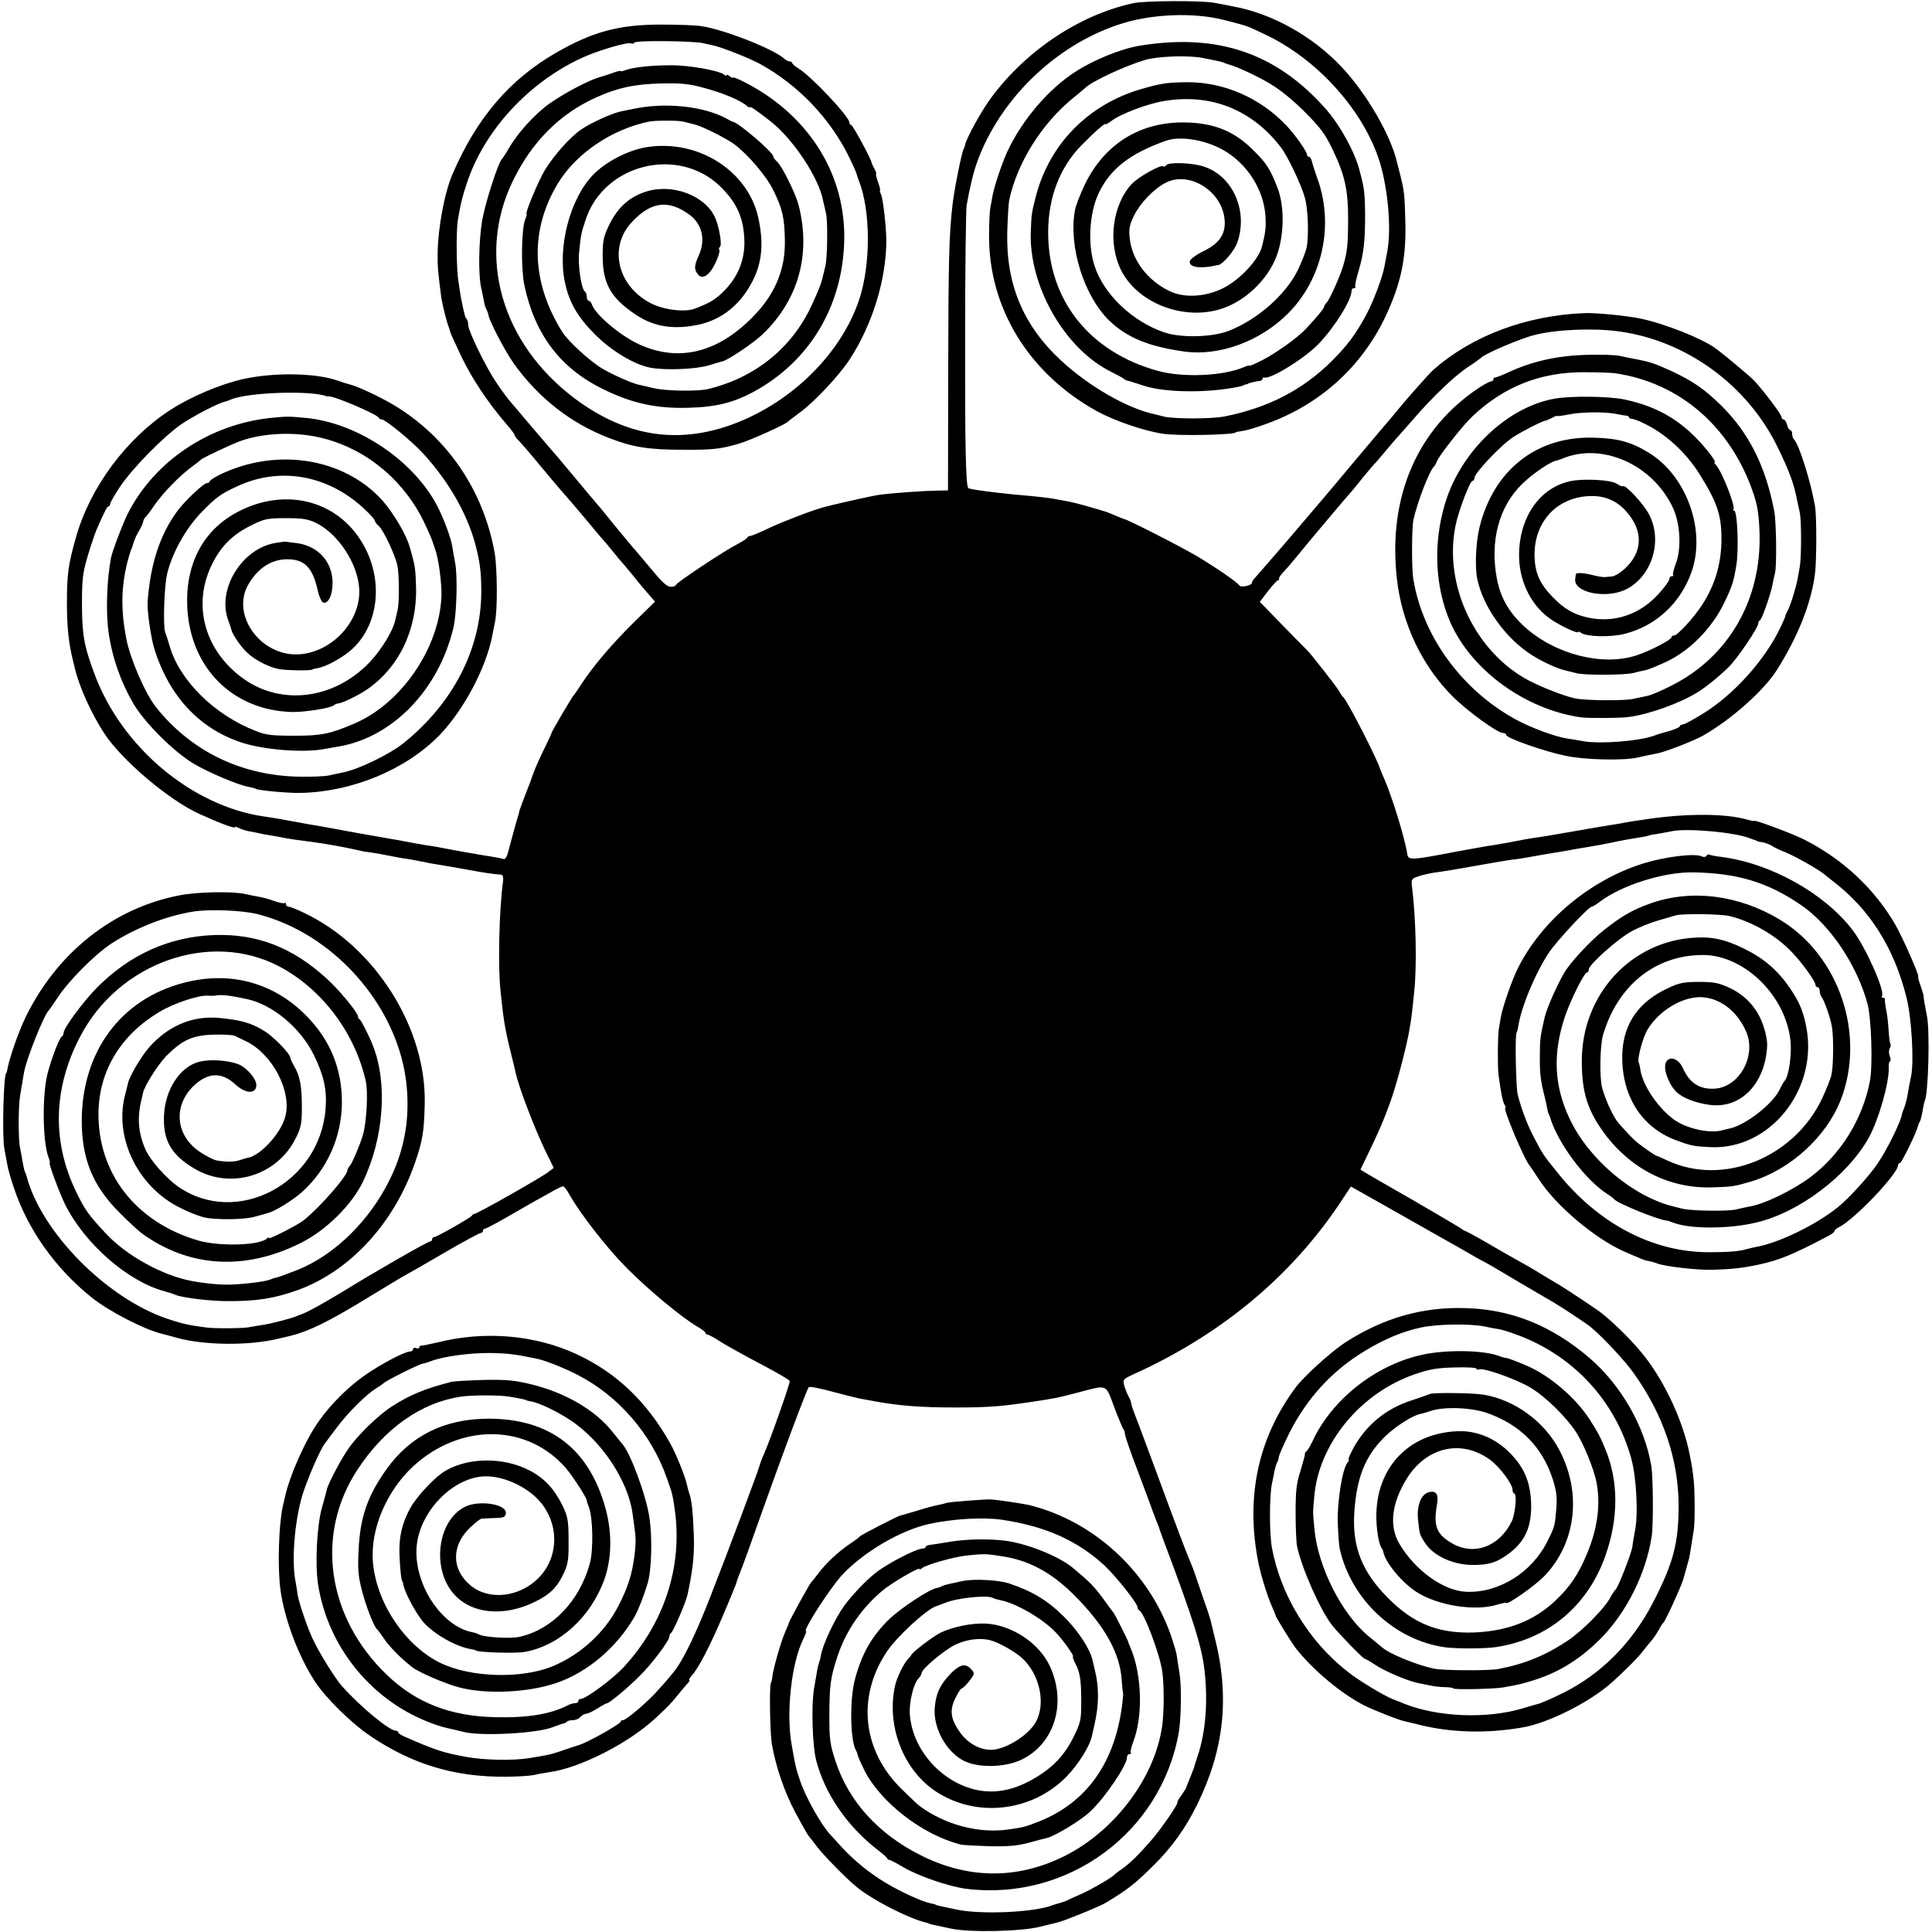 <?xml version="1.0" standalone="no"?>
<!DOCTYPE svg PUBLIC "-//W3C//DTD SVG 20010904//EN"
 "http://www.w3.org/TR/2001/REC-SVG-20010904/DTD/svg10.dtd">
<svg version="1.0" xmlns="http://www.w3.org/2000/svg"
 width="912pt" height="912pt" viewBox="0 0 912 912"
 preserveAspectRatio="xMidYMid meet">
<g transform="translate(0,912) scale(0.1,-0.1)"
fill="#000000" stroke="none">
<path d="M5350 9105 c-251 -54 -503 -221 -668 -442 -46 -60 -121 -197 -126
-226 -1 -6 -5 -17 -8 -23 -8 -12 -46 -201 -52 -264 -16 -140 -19 -258 -20
-775 l-1 -570 -55 -1 c-60 -1 -202 -11 -265 -19 -32 -4 -193 -40 -266 -59 -55
-15 -186 -65 -255 -97 -45 -22 -87 -39 -92 -39 -6 0 -12 -3 -14 -7 -1 -5 -23
-19 -48 -32 -67 -35 -290 -183 -290 -193 0 -4 -11 -8 -24 -8 -17 0 -40 21 -87
78 -35 42 -66 79 -69 82 -5 4 -112 133 -160 193 -8 11 -20 24 -26 31 -5 6 -57
67 -114 136 -57 69 -107 127 -110 130 -3 3 -43 50 -90 105 -46 55 -89 105 -95
112 -26 31 -35 43 -74 100 -48 71 -131 241 -131 270 0 11 -3 23 -7 27 -4 3 -8
12 -9 19 -2 7 -6 23 -9 37 -3 14 -7 36 -10 50 -2 14 -7 43 -10 65 -11 59 -12
243 -4 295 15 86 20 105 41 170 80 249 290 479 543 596 78 36 221 78 235 69 5
-3 11 -1 15 4 6 11 281 8 325 -3 14 -3 34 -8 45 -10 43 -9 169 -59 223 -88
180 -99 331 -257 421 -441 18 -37 34 -73 35 -80 2 -6 6 -19 9 -27 58 -142 58
-401 2 -567 -90 -265 -337 -500 -625 -596 -252 -83 -487 -40 -717 132 -346
260 -464 671 -293 1025 90 186 221 318 394 396 99 45 181 63 306 66 95 2 130
-1 200 -20 91 -24 174 -59 203 -84 9 -8 17 -12 17 -8 0 6 27 -12 94 -64 110
-85 233 -271 252 -380 3 -14 9 -39 13 -56 9 -34 7 -214 -3 -251 -3 -13 -8 -33
-11 -45 -6 -31 -22 -72 -53 -138 -94 -204 -269 -344 -492 -397 -49 -11 -195
-9 -251 4 -35 8 -68 16 -74 17 -29 6 -117 44 -170 75 -56 32 -165 131 -192
176 -146 235 -153 479 -19 700 86 141 254 255 430 291 29 6 137 6 161 0 11 -3
36 -9 56 -14 36 -9 147 -65 184 -92 67 -50 154 -152 187 -221 42 -87 51 -126
53 -233 3 -132 -43 -247 -139 -349 -170 -181 -359 -230 -550 -142 -89 41 -206
140 -222 188 -3 9 -10 17 -15 17 -5 0 -9 9 -9 19 0 11 -4 22 -9 25 -17 11 -34
125 -27 188 9 85 9 85 30 149 86 266 440 353 639 156 78 -77 110 -152 111
-262 0 -87 -32 -164 -96 -228 -39 -40 -65 -56 -138 -84 -48 -18 -145 -6 -207
25 -159 82 -202 266 -89 385 91 97 174 106 274 31 57 -44 73 -117 41 -189 -22
-48 -23 -66 -6 -88 21 -29 54 -10 83 49 14 29 23 57 20 63 -4 5 -2 12 2 15 12
7 -2 90 -21 136 -46 107 -203 166 -329 125 -77 -25 -131 -74 -170 -152 -29
-60 -33 -76 -33 -152 0 -129 38 -197 154 -275 87 -59 182 -74 301 -48 109 24
196 95 252 204 46 89 54 182 27 303 -50 219 -282 367 -522 331 -89 -13 -198
-69 -259 -133 -107 -112 -166 -337 -132 -502 20 -98 60 -167 144 -251 77 -77
187 -143 262 -156 71 -13 212 -7 273 11 33 10 62 19 65 19 25 5 146 86 190
128 170 163 230 380 169 613 -15 55 -77 180 -100 201 -10 9 -19 21 -19 26 0
19 -166 161 -190 163 -3 0 -16 7 -28 14 -111 61 -297 80 -452 45 -14 -3 -36
-7 -49 -10 -41 -8 -144 -55 -187 -85 -53 -36 -129 -122 -172 -192 -30 -50 -96
-207 -86 -207 2 0 -1 -12 -7 -27 -18 -46 -20 -230 -4 -308 49 -233 169 -392
370 -491 135 -67 252 -93 400 -89 133 3 216 23 315 77 259 141 415 398 425
703 11 315 -162 596 -462 753 -35 18 -63 30 -63 26 0 -3 -7 -1 -15 6 -8 7 -15
9 -15 5 0 -4 -6 -3 -12 3 -24 19 -163 44 -248 44 -92 0 -180 -9 -217 -23 -13
-5 -23 -7 -23 -4 0 2 -18 -2 -40 -10 -22 -8 -44 -15 -48 -16 -61 -14 -214 -97
-278 -151 -66 -56 -125 -125 -162 -188 -14 -25 -29 -47 -32 -50 -18 -17 -78
-202 -94 -291 -16 -97 -19 -257 -4 -320 5 -24 12 -55 14 -68 3 -14 8 -29 12
-35 3 -6 7 -17 8 -24 5 -30 78 -169 118 -226 118 -165 270 -284 452 -354 111
-43 187 -55 344 -55 144 -1 181 3 269 29 52 15 219 90 231 104 3 3 28 22 56
43 68 49 187 176 236 252 108 166 173 381 172 565 -1 63 -16 196 -25 212 -5
10 -7 18 -5 18 3 0 -1 18 -9 40 -8 22 -12 40 -9 40 2 0 -1 10 -8 23 -7 12 -12
25 -13 28 -1 15 -89 179 -97 179 -4 0 -8 5 -8 11 0 28 -182 221 -241 256 -16
10 -29 21 -29 25 0 4 -5 8 -12 8 -6 0 -19 6 -27 14 -51 45 -276 134 -386 152
-27 5 -115 8 -195 8 -199 0 -323 -34 -495 -133 -219 -126 -374 -307 -488 -571
-38 -87 -69 -251 -71 -375 -1 -61 2 -96 18 -215 5 -29 24 -108 33 -130 3 -8 7
-21 9 -28 1 -6 25 -58 52 -115 52 -108 125 -217 216 -323 20 -23 36 -45 36
-49 0 -4 8 -15 18 -24 9 -9 58 -65 107 -125 50 -60 97 -116 106 -125 8 -9 51
-59 95 -111 43 -52 84 -101 91 -108 7 -7 29 -34 50 -60 21 -26 43 -52 49 -58
5 -6 26 -31 45 -54 18 -24 49 -60 68 -82 l33 -38 -104 -102 c-104 -103 -189
-204 -244 -288 -16 -25 -31 -47 -34 -50 -8 -6 -105 -172 -106 -179 0 -3 -16
-37 -35 -76 -19 -38 -43 -92 -53 -120 -9 -27 -21 -59 -26 -70 -14 -35 -42
-110 -40 -110 1 0 -1 -7 -4 -15 -5 -16 -27 -95 -46 -167 -6 -26 -15 -41 -23
-38 -6 2 -25 6 -42 9 -37 5 -201 34 -235 41 -14 3 -41 8 -60 11 -19 2 -57 9
-85 14 -27 5 -63 12 -80 15 -16 2 -106 19 -200 35 -93 17 -183 34 -200 36 -16
3 -41 7 -55 10 -63 12 -138 25 -175 30 -340 50 -669 326 -798 670 -50 133 -60
190 -60 334 0 117 4 147 27 225 15 50 34 106 42 125 39 89 50 110 57 110 4 0
7 5 7 11 0 6 21 43 47 82 59 88 207 238 290 295 57 39 175 100 205 106 7 2 20
6 28 10 78 34 376 44 450 16 3 -1 8 -2 12 -1 23 3 230 -85 236 -101 2 -4 8 -8
14 -8 17 0 139 -100 193 -158 121 -131 210 -285 249 -432 21 -80 28 -129 28
-222 0 -269 -132 -527 -367 -716 -68 -54 -213 -124 -285 -138 -14 -3 -43 -9
-65 -14 -22 -5 -92 -8 -155 -6 -267 8 -499 122 -663 327 -51 64 -123 230 -141
325 -26 137 -24 241 5 359 6 22 13 47 16 55 4 8 7 17 8 20 7 28 21 59 34 79 8
13 16 31 17 39 2 8 6 18 11 21 4 3 24 29 42 56 41 59 120 140 176 181 22 16
42 32 45 35 7 8 149 75 190 89 116 39 268 43 393 9 207 -55 383 -206 475 -407
19 -40 35 -78 36 -85 2 -7 6 -19 9 -27 16 -36 33 -164 31 -223 -9 -244 -188
-507 -410 -602 -116 -50 -157 -58 -284 -58 -107 0 -134 3 -184 23 -193 75
-358 237 -405 400 -7 25 -17 54 -21 65 -11 30 -5 222 10 280 25 100 90 215
165 291 67 68 88 83 164 118 207 97 440 52 612 -117 22 -21 39 -41 39 -46 0
-4 8 -16 19 -25 22 -20 77 -137 87 -186 9 -43 9 -176 1 -210 -3 -14 -8 -35
-11 -47 -11 -52 -66 -141 -121 -199 -167 -175 -416 -207 -597 -77 -180 130
-240 342 -151 531 43 92 100 149 193 194 59 29 74 32 160 32 78 0 103 -4 141
-22 107 -52 200 -196 205 -315 6 -153 -132 -299 -289 -306 -179 -7 -318 188
-234 331 45 77 109 118 183 118 83 0 121 -40 145 -152 6 -25 17 -49 24 -52 24
-9 45 34 45 92 0 99 -67 174 -167 188 -26 3 -50 6 -53 7 -3 1 -25 -2 -50 -6
-159 -27 -276 -219 -223 -364 8 -21 15 -43 16 -48 5 -21 46 -81 74 -106 37
-35 99 -67 148 -77 32 -7 160 -9 160 -2 0 1 11 4 24 6 46 8 128 55 171 97 128
126 140 349 26 517 -121 179 -346 233 -555 133 -175 -83 -266 -246 -257 -457
13 -288 214 -490 496 -497 59 -1 179 18 195 31 6 5 15 9 20 9 19 1 90 35 134
64 153 103 241 284 235 487 -2 74 -5 100 -18 145 -2 6 -6 24 -11 40 -16 60
-77 163 -131 224 -182 200 -499 250 -767 120 -26 -13 -47 -27 -47 -31 0 -4 -6
-8 -12 -8 -16 0 -104 -83 -139 -130 -84 -113 -129 -252 -142 -430 -3 -46 16
-176 34 -231 71 -219 212 -369 409 -434 107 -35 295 -50 395 -30 17 3 45 8 63
11 255 43 472 267 542 559 16 65 21 248 8 311 -5 27 -11 60 -13 74 -5 37 -39
129 -68 186 -110 217 -376 397 -621 421 -87 8 -86 8 -170 0 -289 -31 -547
-204 -673 -452 -26 -53 -71 -172 -79 -208 -19 -100 -25 -253 -12 -347 16 -120
58 -240 120 -345 53 -89 192 -227 284 -281 72 -42 209 -100 256 -108 15 -3 32
-7 36 -10 12 -7 147 -20 207 -19 248 4 504 111 662 275 114 120 218 316 247
468 3 19 9 46 12 60 13 53 12 257 -1 331 -53 295 -224 546 -476 697 -65 39
-175 90 -207 97 -9 2 -35 10 -57 18 -103 37 -304 40 -450 7 -105 -24 -241 -81
-339 -144 -208 -134 -380 -365 -447 -601 -36 -127 -43 -174 -43 -310 0 -115 8
-192 29 -275 3 -11 7 -28 9 -37 20 -84 76 -209 137 -303 82 -127 307 -318 452
-383 104 -47 167 -70 167 -61 0 3 8 0 19 -5 10 -6 33 -13 52 -16 19 -3 41 -8
49 -10 8 -2 31 -6 50 -9 19 -3 46 -8 60 -11 26 -5 73 -12 130 -19 56 -7 162
-26 205 -36 22 -5 42 -9 45 -10 16 -1 81 -12 120 -20 25 -5 61 -12 80 -14 19
-3 46 -8 60 -11 14 -2 36 -7 50 -10 14 -2 39 -7 55 -9 17 -3 71 -12 120 -21
80 -15 123 -21 162 -24 6 -1 10 -13 8 -28 -19 -142 -25 -402 -12 -523 9 -88
16 -140 22 -170 3 -14 7 -34 9 -46 2 -11 12 -51 21 -88 9 -37 18 -72 19 -79
14 -67 89 -263 142 -373 l38 -77 -25 -19 c-29 -24 -337 -198 -349 -198 -5 0
-10 -4 -12 -8 -4 -9 -167 -102 -179 -102 -5 0 -9 -4 -9 -10 0 -5 -4 -10 -9
-10 -11 0 -266 -146 -421 -242 -89 -54 -170 -98 -190 -103 -3 -1 -12 -5 -20
-8 -29 -12 -125 -37 -165 -42 -22 -4 -51 -8 -65 -11 -34 -5 -157 -6 -200 0
-87 12 -105 16 -178 40 -288 96 -599 411 -667 676 -1 3 -4 12 -8 20 -3 8 -8
31 -11 50 -3 19 -8 46 -11 60 -9 37 -9 199 0 248 4 23 8 52 11 65 2 12 5 33 8
47 10 59 93 268 116 290 3 3 23 32 45 65 51 77 174 200 248 249 115 75 262
133 390 153 75 12 230 6 302 -12 354 -89 652 -421 701 -780 22 -165 -2 -322
-74 -469 -95 -196 -260 -359 -436 -430 -59 -23 -96 -37 -106 -38 -3 0 -15 -4
-27 -9 -24 -9 -110 -20 -184 -23 -43 -2 -119 5 -184 17 -138 26 -307 119 -405
224 -82 88 -99 111 -141 198 -114 236 -108 487 18 729 182 353 617 506 943
333 201 -107 356 -313 407 -542 11 -51 4 -187 -13 -250 -12 -42 -49 -131 -61
-146 -7 -8 -13 -19 -13 -23 0 -27 -129 -174 -206 -236 -27 -22 -164 -92 -164
-84 0 4 -6 2 -12 -4 -39 -32 -225 -36 -322 -8 -297 87 -477 321 -471 610 5
196 107 362 289 470 66 40 182 78 224 76 15 -1 32 -1 37 0 28 6 66 2 150 -16
122 -26 254 -136 317 -265 47 -96 62 -164 55 -253 -27 -353 -420 -560 -697
-367 -54 38 -127 120 -150 168 -36 77 -44 153 -23 238 4 16 7 32 8 35 6 33 71
135 110 175 76 76 123 98 224 101 46 1 91 -1 100 -6 9 -4 33 -16 54 -26 124
-61 215 -236 184 -354 -20 -78 -114 -182 -175 -195 -9 -2 -28 -7 -42 -12 -24
-8 -59 -9 -107 -1 -12 2 -44 18 -71 35 -123 76 -139 221 -36 319 67 62 131 64
194 6 49 -46 100 -48 100 -4 0 30 -45 82 -84 98 -49 19 -134 25 -185 12 -92
-23 -163 -133 -167 -258 -4 -114 35 -182 143 -246 170 -102 392 -35 480 145
24 48 28 68 28 141 0 102 -8 147 -35 195 -11 19 -20 38 -20 43 0 17 -77 97
-119 123 -63 40 -112 54 -219 64 -124 11 -239 -38 -328 -139 -39 -45 -95 -140
-100 -171 -1 -5 -7 -29 -13 -52 -48 -178 35 -387 202 -501 42 -30 127 -68 172
-79 55 -12 187 -11 236 3 30 8 59 16 64 18 34 8 118 61 162 100 118 107 186
259 187 421 1 157 -54 292 -163 405 -155 161 -363 218 -582 161 -299 -77 -482
-325 -483 -651 0 -180 52 -307 174 -430 41 -42 90 -87 108 -101 222 -162 486
-179 749 -48 120 59 243 180 296 290 99 206 118 466 47 644 -18 47 -56 120
-62 123 -5 2 -8 8 -8 14 0 17 -87 123 -146 177 -163 149 -330 214 -534 207
-210 -8 -396 -91 -552 -248 -66 -67 -158 -191 -158 -215 0 -6 -3 -13 -7 -15
-12 -5 -50 -104 -69 -178 -25 -100 -23 -320 5 -393 6 -15 8 -27 6 -27 -7 0 45
-139 72 -195 93 -186 295 -363 468 -410 35 -10 35 -10 55 -18 32 -13 162 -29
242 -29 139 -1 226 13 336 53 246 90 453 316 551 600 36 104 43 147 46 277 9
358 -234 744 -570 903 -33 16 -66 29 -72 29 -7 0 -13 5 -13 12 0 6 -3 9 -6 5
-3 -3 -24 1 -47 9 -22 8 -54 17 -71 20 -17 3 -48 9 -70 14 -59 13 -222 10
-306 -6 -317 -60 -585 -274 -733 -584 -31 -66 -72 -183 -82 -237 -2 -10 -4
-18 -5 -18 -13 0 -21 -301 -9 -360 5 -27 12 -63 15 -80 3 -16 16 -63 30 -103
65 -196 196 -380 367 -517 78 -63 244 -149 327 -170 14 -3 49 -13 78 -21 130
-35 340 -37 477 -3 22 5 47 11 56 13 88 22 180 67 360 177 74 45 150 91 169
102 19 10 108 61 197 113 89 52 167 94 173 94 5 0 10 5 10 10 0 6 4 10 9 10 5
0 49 23 98 51 48 28 113 65 143 82 30 16 70 39 88 49 18 10 36 18 40 18 5 0
18 -17 30 -39 53 -93 175 -250 268 -344 107 -108 265 -239 342 -283 17 -10 32
-22 32 -26 0 -4 4 -8 10 -8 5 0 35 -16 65 -36 31 -19 115 -66 188 -104 72 -38
133 -73 135 -79 3 -9 -91 -275 -122 -346 -8 -16 -17 -41 -21 -55 -10 -35 -142
-388 -232 -618 -68 -175 -131 -305 -173 -355 -35 -43 -48 -57 -86 -99 -51 -54
-139 -128 -153 -128 -6 0 -11 -3 -11 -7 0 -11 -160 -100 -195 -110 -5 -1 -37
-12 -70 -23 -33 -12 -71 -23 -85 -25 -14 -3 -50 -9 -80 -14 -77 -13 -217 -10
-302 6 -108 20 -142 31 -290 96 -16 7 -28 15 -28 19 0 5 -5 8 -11 8 -31 0
-168 113 -255 211 -33 37 -109 160 -138 223 -27 57 -65 172 -71 208 -2 18 -7
46 -10 63 -19 95 -5 278 31 402 21 72 84 218 107 248 4 6 29 39 56 75 52 70
137 155 186 186 17 10 32 21 35 24 9 11 167 90 186 93 11 2 26 7 34 10 59 24
192 42 294 40 79 -2 108 -6 211 -27 39 -8 132 -45 195 -78 191 -99 345 -278
417 -483 28 -78 28 -80 39 -156 36 -267 -51 -532 -242 -739 -53 -57 -179 -150
-203 -150 -6 0 -11 -4 -11 -10 0 -5 -7 -10 -15 -10 -8 0 -23 -4 -33 -9 -79
-42 -191 -61 -342 -57 -214 4 -377 68 -515 201 -282 271 -338 664 -137 968
127 194 300 316 487 344 54 8 181 8 230 0 49 -8 80 -15 80 -17 0 -1 11 -4 25
-6 37 -7 123 -48 184 -89 146 -97 270 -283 292 -439 17 -119 17 -127 10 -191
-11 -94 -31 -158 -79 -250 -63 -121 -174 -223 -302 -278 -148 -64 -396 -57
-540 15 -177 89 -315 311 -316 508 0 156 84 330 214 438 223 186 523 174 698
-28 34 -39 108 -155 99 -155 -1 0 4 -13 10 -30 19 -48 22 -205 4 -267 -49
-176 -176 -309 -329 -344 -45 -11 -173 -3 -197 12 -4 3 -17 7 -28 9 -143 28
-271 218 -264 392 7 170 169 341 325 344 69 1 154 -30 219 -82 128 -101 143
-287 31 -399 -91 -91 -235 -106 -321 -33 -88 74 -90 184 -4 269 25 24 51 45
57 45 7 1 35 2 62 3 43 1 50 4 53 22 6 44 -129 65 -195 30 -128 -66 -156 -291
-51 -410 84 -96 240 -110 388 -35 67 33 102 68 132 134 20 43 23 66 22 155 0
93 -4 111 -28 162 -39 79 -85 129 -153 165 -129 69 -310 64 -417 -11 -48 -34
-124 -118 -150 -166 -39 -73 -54 -137 -50 -225 3 -69 9 -120 14 -120 1 0 3 -9
5 -19 7 -37 64 -142 97 -177 52 -57 156 -114 223 -124 11 -2 20 -4 20 -5 0
-10 186 -16 232 -8 165 30 313 165 377 345 33 95 36 211 7 323 -76 289 -264
435 -561 433 -204 -2 -363 -81 -475 -238 -90 -126 -125 -227 -132 -380 -5 -91
-2 -125 15 -191 18 -71 56 -171 71 -184 4 -3 19 -24 35 -47 26 -38 77 -90 132
-133 32 -25 155 -78 224 -96 127 -33 323 -24 455 21 148 50 287 168 372 316
16 29 42 94 60 154 19 63 23 214 9 309 -15 106 -91 310 -130 352 -6 7 -26 32
-45 55 -79 101 -220 184 -382 224 -79 19 -115 23 -224 21 -71 -2 -141 -6 -154
-9 -127 -33 -193 -60 -281 -116 -64 -41 -163 -137 -207 -202 -34 -49 -91 -158
-99 -186 -2 -10 -13 -52 -25 -93 -23 -85 -32 -260 -18 -356 46 -301 257 -558
543 -661 39 -14 54 -18 101 -28 11 -3 31 -8 45 -11 86 -21 348 -6 420 23 8 4
18 7 23 8 4 2 9 4 12 5 3 1 9 3 14 4 5 0 13 4 17 9 4 4 17 7 29 7 13 0 28 7
35 15 7 8 19 15 26 15 8 0 32 11 54 25 22 14 42 25 46 25 10 0 96 71 150 125
58 56 144 170 144 190 0 7 4 15 8 17 9 3 71 147 78 182 25 116 33 193 29 286
-4 103 -10 160 -21 190 -3 8 -8 26 -11 40 -7 37 -52 149 -81 200 -111 196
-254 331 -439 417 -198 92 -435 112 -658 56 -38 -9 -73 -16 -77 -15 -5 1 -8
-2 -8 -8 0 -5 -7 -7 -15 -4 -8 4 -15 1 -15 -5 0 -6 -7 -11 -15 -11 -24 0 -133
-57 -211 -111 -78 -54 -161 -136 -217 -215 -63 -87 -140 -259 -162 -362 -3
-12 -7 -31 -10 -43 -19 -87 -25 -279 -12 -386 17 -138 84 -319 164 -441 52
-79 173 -198 263 -258 197 -133 398 -193 635 -191 55 0 116 4 136 8 20 5 51
10 70 13 145 19 376 137 503 255 68 64 67 63 106 110 19 24 41 49 48 57 7 8
10 14 6 14 -4 0 2 10 13 22 31 35 85 138 148 287 32 74 58 140 60 145 1 6 6
22 12 36 20 49 55 147 118 325 83 234 204 558 213 567 4 4 57 -6 117 -23 61
-16 124 -32 140 -34 17 -3 41 -7 55 -10 115 -21 216 -29 380 -29 149 0 209 4
350 25 110 16 132 20 230 46 141 37 128 42 170 -70 20 -53 40 -100 43 -104 4
-3 7 -13 7 -21 0 -9 27 -88 61 -176 33 -89 65 -172 69 -186 5 -14 15 -38 21
-55 7 -16 13 -32 13 -35 1 -3 9 -25 18 -50 141 -374 181 -502 194 -615 17
-150 5 -292 -32 -403 -9 -26 -17 -51 -18 -57 -2 -5 -10 -27 -19 -49 -9 -21
-17 -41 -17 -43 0 -3 -10 -19 -22 -36 -13 -18 -22 -33 -20 -35 6 -5 -73 -120
-119 -174 -65 -75 -103 -112 -142 -140 -18 -12 -34 -25 -37 -28 -11 -13 -109
-70 -155 -90 -27 -12 -59 -26 -70 -32 -12 -5 -27 -10 -35 -12 -8 -2 -22 -6
-30 -9 -83 -34 -336 -46 -455 -21 -72 15 -100 21 -100 24 0 1 -11 3 -24 6 -37
7 -138 53 -210 96 -75 45 -150 106 -206 167 -22 24 -47 52 -55 60 -44 47 -119
181 -144 258 -19 56 -22 69 -39 168 -27 150 -1 385 55 498 10 20 16 37 13 37
-18 0 114 205 171 266 102 109 275 210 409 240 114 25 260 33 345 20 207 -31
355 -98 484 -216 56 -53 156 -179 156 -198 0 -6 4 -12 8 -14 23 -9 99 -212
109 -291 9 -70 8 -190 -1 -255 -35 -246 -227 -499 -466 -616 -222 -109 -454
-106 -679 9 -197 100 -336 254 -397 442 -26 79 -29 101 -29 218 1 143 5 176
40 281 39 117 116 228 215 309 43 35 170 109 170 99 0 -4 6 -2 13 4 20 16 147
52 207 59 89 9 92 9 175 -4 122 -19 226 -75 329 -176 147 -145 223 -278 231
-407 2 -30 5 -57 6 -60 1 -3 1 -7 1 -10 -24 -297 -158 -501 -392 -596 -68 -27
-78 -30 -150 -40 -139 -20 -299 22 -419 111 -8 5 -46 42 -86 81 -183 180 -211
431 -71 644 48 74 196 209 238 219 4 1 22 8 40 15 55 23 201 38 225 23 5 -3
22 -8 37 -11 70 -13 199 -87 259 -151 33 -33 91 -115 82 -115 -3 0 2 -14 11
-32 23 -44 28 -79 28 -183 0 -84 -2 -95 -38 -168 -47 -94 -113 -158 -221 -212
-87 -43 -175 -53 -260 -28 -158 47 -279 194 -290 351 -4 58 18 146 41 169 8 8
14 19 14 24 0 20 106 109 159 135 54 26 119 34 167 21 37 -9 118 -55 149 -84
87 -80 115 -226 59 -311 -40 -61 -143 -122 -206 -122 -55 0 -112 33 -148 85
-43 62 -48 102 -20 159 12 25 26 46 30 46 5 0 21 16 36 35 26 34 26 36 9 55
-27 30 -53 24 -96 -19 -51 -53 -70 -93 -76 -158 -10 -97 52 -211 137 -255 67
-34 193 -32 271 5 157 75 216 267 135 442 -51 109 -179 194 -302 201 -67 3
-155 -15 -214 -43 -36 -18 -132 -91 -138 -105 -2 -5 -10 -14 -17 -21 -19 -20
-52 -87 -60 -125 -41 -190 39 -396 192 -498 192 -127 455 -97 618 70 57 59
110 144 120 193 3 13 7 33 10 45 23 96 24 181 4 262 -5 23 -11 46 -12 51 -12
53 -70 140 -136 205 -77 76 -147 118 -256 155 -51 17 -166 23 -220 12 -16 -4
-43 -9 -60 -13 -16 -3 -34 -9 -40 -12 -5 -4 -16 -7 -23 -8 -35 -6 -172 -96
-227 -150 -82 -80 -130 -167 -161 -289 -23 -93 -20 -276 5 -324 5 -9 9 -20 10
-26 0 -5 15 -38 32 -73 78 -152 275 -304 454 -349 11 -3 72 -6 135 -8 88 -2
132 2 185 16 39 11 78 21 88 23 41 11 158 82 204 125 69 65 173 218 173 255 0
9 5 16 12 16 6 0 9 2 6 6 -3 3 2 27 12 53 46 121 41 312 -12 440 -6 14 -12 28
-12 31 -2 8 -60 124 -68 135 -5 6 -28 38 -53 72 -42 56 -58 73 -138 140 -66
56 -218 117 -321 130 -82 10 -179 8 -256 -4 -47 -8 -93 -15 -102 -16 -10 -1
-18 -5 -18 -9 0 -4 -7 -8 -15 -8 -30 0 -170 -73 -222 -115 -48 -38 -109 -103
-147 -154 -42 -57 -100 -179 -110 -231 -2 -14 -7 -32 -10 -40 -5 -15 -8 -29
-23 -120 -14 -79 -8 -270 10 -340 40 -154 142 -305 282 -416 28 -21 52 -42 53
-46 2 -5 7 -8 12 -8 4 0 34 -16 66 -35 67 -40 215 -91 295 -101 480 -60 923
267 1004 741 11 65 13 219 3 277 -5 29 -11 67 -13 83 -2 17 -17 64 -31 105
-108 297 -363 530 -664 605 -30 7 -154 26 -185 27 -28 1 -193 -12 -205 -16 -8
-3 -26 -7 -40 -10 -14 -2 -59 -14 -100 -27 -41 -12 -77 -23 -80 -23 -11 -2
-185 -91 -190 -98 -3 -4 -24 -20 -47 -35 -56 -38 -114 -92 -149 -139 -16 -21
-32 -41 -35 -44 -7 -5 -103 -181 -105 -190 0 -3 -8 -23 -18 -45 -20 -45 -58
-180 -60 -210 -1 -11 -4 -24 -7 -30 -8 -14 -4 -241 5 -290 19 -107 59 -223
108 -316 43 -80 62 -113 68 -119 3 -3 18 -23 35 -45 28 -38 135 -148 186 -190
73 -62 250 -152 332 -171 4 -1 8 -2 10 -3 1 -2 11 -4 22 -7 11 -2 49 -10 85
-18 86 -19 330 -14 420 9 36 9 73 18 82 20 28 6 201 76 228 93 104 63 135 87
226 177 85 84 150 174 204 284 130 263 156 514 83 796 -8 33 -16 67 -18 75 -2
8 -14 47 -28 85 -13 39 -32 93 -41 120 -9 28 -21 59 -26 70 -14 30 -68 173
-159 420 -45 121 -90 243 -101 270 -11 28 -20 55 -20 60 0 6 -6 22 -14 36 -7
14 -16 37 -20 52 -6 24 -2 28 41 48 413 186 744 460 977 808 l53 80 204 -115
c112 -64 228 -129 258 -146 29 -16 74 -42 100 -57 25 -15 53 -30 61 -34 8 -4
31 -17 50 -28 46 -28 256 -151 279 -164 38 -22 158 -101 181 -120 55 -46 160
-157 202 -217 140 -196 211 -407 212 -623 0 -178 -24 -272 -121 -460 -97 -188
-242 -335 -421 -425 -59 -29 -109 -51 -124 -54 -7 -2 -38 -10 -69 -20 -170
-51 -403 -42 -564 23 -11 5 -33 14 -50 20 -45 18 -164 90 -215 131 -182 143
-315 361 -356 585 -12 68 -12 240 0 300 4 17 9 44 12 60 4 17 9 35 12 40 4 6
8 19 9 29 2 10 24 59 48 109 84 166 202 296 358 390 92 56 180 93 267 111 77
16 225 18 295 5 28 -6 59 -12 70 -13 11 -2 43 -11 70 -21 276 -96 480 -314
556 -592 24 -88 33 -261 17 -339 -5 -27 -11 -60 -12 -74 -5 -34 -65 -187 -79
-203 -7 -6 -18 -24 -26 -39 -26 -50 -132 -157 -201 -203 -107 -71 -206 -111
-330 -134 -48 -8 -257 -7 -300 2 -85 18 -213 71 -246 101 -7 6 -35 29 -62 51
-126 103 -240 326 -257 505 -8 86 -8 77 -1 155 21 250 217 489 475 578 70 24
105 30 189 32 56 2 102 -1 102 -6 0 -4 6 -6 14 -3 21 8 178 -48 242 -87 71
-43 167 -137 215 -211 36 -56 82 -171 95 -233 21 -108 5 -224 -47 -345 -40
-95 -79 -152 -148 -217 -100 -94 -222 -142 -381 -149 -170 -6 -288 41 -410
165 -121 122 -167 240 -157 400 11 168 52 269 146 361 50 48 133 101 168 106
6 1 28 7 48 14 63 21 191 16 265 -10 157 -55 261 -161 310 -313 17 -53 21 -83
17 -135 -7 -85 -7 -86 -41 -155 -73 -149 -229 -247 -384 -241 -108 4 -243 102
-317 228 -48 83 -36 189 35 305 93 151 259 189 394 90 45 -33 106 -114 106
-141 0 -10 4 -18 8 -18 14 0 5 -98 -12 -132 -59 -120 -179 -163 -282 -103 -73
43 -88 81 -71 180 9 51 -2 70 -38 61 -37 -9 -58 -64 -51 -130 8 -72 7 -70 35
-112 38 -57 125 -98 212 -101 84 -2 125 10 185 56 70 53 100 117 102 212 1
112 -28 188 -101 261 -68 69 -157 106 -247 102 -263 -11 -421 -219 -375 -495
4 -24 11 -48 15 -54 5 -5 9 -14 10 -20 8 -49 87 -145 157 -190 100 -64 275
-92 380 -60 24 7 43 11 43 9 0 -15 136 80 181 127 149 156 177 392 70 594 -70
134 -208 235 -354 261 -48 9 -240 11 -257 4 -8 -4 -46 -17 -85 -30 -123 -39
-218 -118 -278 -229 -15 -28 -24 -51 -21 -51 4 0 1 -6 -5 -14 -24 -29 -49
-183 -46 -283 2 -54 6 -109 9 -123 54 -241 260 -433 498 -466 53 -7 187 -7
240 1 245 37 432 193 516 430 63 178 63 352 0 505 -27 64 -35 79 -75 141 -65
101 -187 205 -293 251 -50 22 -99 40 -102 38 -2 -1 -16 3 -31 9 -74 28 -250
31 -363 6 -221 -48 -428 -212 -519 -410 -11 -22 -23 -43 -28 -46 -5 -3 -8 -9
-7 -13 1 -3 -9 -39 -21 -79 -19 -59 -23 -94 -23 -197 0 -69 3 -141 7 -160 23
-107 112 -306 167 -374 31 -39 145 -156 152 -156 4 0 26 -13 50 -29 45 -30
153 -76 203 -86 17 -3 44 -9 60 -12 17 -4 47 -7 67 -7 21 -1 38 -3 38 -6 0 -7
187 -3 232 4 77 13 96 18 156 37 119 39 216 101 311 197 121 124 211 305 238
480 8 53 7 279 -2 332 -31 187 -143 382 -292 510 -178 152 -367 229 -583 235
-204 7 -389 -46 -568 -161 -69 -45 -197 -161 -237 -215 -173 -234 -233 -503
-179 -804 11 -65 45 -177 69 -230 7 -16 15 -34 16 -40 2 -10 75 -128 94 -153
80 -103 215 -216 324 -272 46 -23 165 -70 191 -75 8 -2 33 -8 55 -13 154 -41
329 -47 504 -16 121 21 316 119 421 213 58 52 129 123 147 149 10 13 28 35 40
49 12 14 27 38 35 52 7 14 16 28 20 31 9 7 82 166 94 205 2 6 8 28 14 50 6 22
12 45 14 50 1 6 6 33 10 60 4 28 10 61 12 75 5 32 5 183 -1 235 -4 37 -8 66
-19 120 -29 148 -110 328 -207 455 -47 62 -132 149 -203 207 -22 19 -187 128
-221 147 -16 9 -52 31 -80 48 -27 17 -72 43 -100 58 -27 15 -94 53 -147 84
-53 31 -100 56 -103 56 -3 0 -11 5 -18 11 -7 5 -106 64 -222 131 -115 66 -220
126 -232 134 l-21 13 33 68 c55 114 77 165 107 248 30 82 81 275 93 355 8 46
9 53 21 170 13 125 8 349 -11 498 -4 28 0 34 21 42 26 10 70 20 114 25 14 2
66 10 115 19 50 9 106 19 125 22 19 3 49 8 65 11 17 3 39 6 50 7 18 2 71 11
130 22 10 2 35 6 55 9 20 3 47 8 60 10 14 3 52 10 85 15 61 10 91 16 135 25
41 9 72 14 114 21 22 3 43 7 46 9 3 2 24 6 46 9 22 4 51 9 64 12 74 16 301 -5
370 -33 8 -3 18 -7 23 -8 4 -2 8 -3 10 -4 1 -2 13 -5 27 -7 13 -2 33 -10 45
-17 11 -8 40 -21 65 -31 40 -16 147 -76 175 -98 6 -5 27 -21 48 -38 174 -133
289 -316 347 -550 24 -96 36 -304 21 -372 -5 -24 -12 -59 -15 -79 -3 -20 -10
-49 -16 -65 -6 -16 -12 -31 -12 -34 -4 -32 -66 -160 -113 -230 -40 -60 -137
-167 -191 -210 -102 -82 -279 -168 -384 -186 -14 -3 -33 -7 -43 -10 -36 -11
-85 -15 -179 -15 -265 -1 -524 135 -716 376 -66 81 -71 89 -113 170 -30 57
-60 138 -75 200 -8 37 -13 276 -5 290 3 6 7 19 8 30 13 90 82 255 146 350 39
57 186 215 201 215 4 0 22 11 39 24 105 79 304 141 442 138 207 -4 348 -46
505 -153 137 -92 267 -285 316 -469 18 -69 25 -291 11 -363 -34 -179 -137
-345 -280 -453 -86 -64 -222 -130 -292 -140 -11 -2 -37 -8 -59 -13 -39 -10
-211 -7 -253 3 -13 3 -31 8 -40 10 -195 47 -404 224 -494 416 -73 154 -80 307
-22 480 26 79 92 210 105 210 4 0 8 6 8 14 0 23 142 149 206 182 32 17 86 39
119 48 33 10 71 21 85 25 29 9 211 7 253 -3 106 -25 222 -92 298 -173 50 -53
109 -136 109 -152 0 -6 5 -11 10 -11 6 0 10 -8 10 -18 0 -10 4 -22 8 -27 13
-15 44 -103 50 -144 8 -49 7 -178 -2 -221 -3 -19 -24 -71 -45 -116 -133 -280
-467 -414 -728 -293 -27 12 -50 23 -53 23 -8 2 -63 40 -89 61 -22 18 -47 44
-91 94 -24 28 -61 107 -77 166 -13 47 -10 200 4 249 69 234 246 377 470 378
200 1 400 -199 416 -416 4 -62 -9 -153 -27 -176 -7 -8 -18 -28 -26 -45 -33
-67 -158 -164 -231 -181 -11 -2 -29 -7 -41 -10 -59 -15 -164 8 -223 49 -75 53
-148 159 -161 234 -2 16 -6 33 -9 40 -6 19 21 119 43 154 53 87 159 152 248
152 89 -1 173 -63 216 -161 51 -114 -30 -263 -147 -271 -72 -4 -119 26 -151
97 -25 57 -84 61 -84 5 0 -33 25 -89 52 -116 30 -30 95 -55 163 -63 145 -17
259 103 267 281 1 31 -13 87 -31 126 -31 66 -81 115 -147 146 -50 23 -72 28
-144 28 -71 0 -94 -5 -143 -28 -142 -65 -214 -169 -219 -313 -5 -193 88 -343
250 -405 75 -28 86 -30 164 -34 281 -15 511 270 455 565 -14 75 -33 120 -77
185 -59 86 -123 141 -221 189 -85 41 -145 55 -227 50 -303 -16 -536 -269 -535
-584 0 -146 27 -231 105 -338 126 -171 309 -263 510 -257 97 3 103 4 185 28
183 55 354 210 422 384 120 309 -7 684 -289 853 -194 116 -417 144 -610 75
-82 -29 -133 -58 -218 -125 -65 -51 -160 -154 -188 -202 -38 -66 -83 -169 -93
-213 -20 -88 -22 -99 -22 -180 -1 -80 3 -115 22 -190 6 -22 11 -49 13 -60 2
-11 5 -21 6 -22 1 -2 3 -6 5 -10 34 -123 167 -303 275 -371 14 -9 27 -19 30
-23 16 -20 214 -100 250 -101 3 0 16 -5 30 -10 78 -30 261 -30 390 1 202 47
432 221 532 401 47 86 97 261 94 333 -1 15 2 27 6 27 4 0 4 11 -1 23 -5 13 -5
30 -1 37 5 8 7 17 4 22 -3 4 -7 34 -9 68 -2 33 -7 77 -12 97 -4 21 -6 41 -5
46 1 4 -3 7 -9 7 -5 0 -8 4 -5 9 15 24 -77 230 -139 311 -133 174 -387 315
-619 345 -27 3 -53 8 -57 11 -4 2 -10 0 -14 -6 -3 -6 -14 -7 -23 -2 -33 15
-172 -2 -275 -34 -250 -78 -478 -268 -591 -493 -28 -55 -72 -182 -81 -231 -3
-19 -8 -46 -10 -60 -5 -32 -6 -176 -1 -215 12 -86 19 -122 27 -137 6 -10 8
-18 5 -18 -13 0 89 -243 116 -274 5 -6 23 -33 41 -61 81 -126 267 -283 407
-344 30 -13 64 -28 75 -32 11 -5 29 -11 40 -12 11 -2 27 -7 35 -10 34 -15 191
-33 265 -31 93 3 139 8 215 24 102 22 164 48 333 137 15 8 27 18 27 22 0 4 9
12 19 17 72 34 281 253 281 294 0 5 4 10 9 10 8 0 81 151 85 175 1 5 5 15 9
21 4 7 9 29 13 50 3 22 8 42 9 45 18 29 26 332 11 404 -7 34 -16 86 -16 97 -1
4 -7 26 -15 48 -8 22 -12 40 -10 40 8 0 -75 189 -109 247 -100 171 -248 308
-431 401 -60 29 -235 95 -235 87 0 -2 -15 1 -32 6 -99 29 -284 30 -468 3 -76
-11 -84 -12 -120 -19 -19 -4 -46 -8 -60 -10 -14 -2 -90 -15 -170 -29 -80 -14
-161 -28 -180 -30 -35 -5 -50 -8 -145 -26 -27 -5 -66 -11 -85 -14 -19 -3 -84
-15 -145 -26 -214 -41 -227 -42 -232 -11 -11 75 -72 271 -109 356 -10 22 -18
42 -19 45 -14 48 -158 329 -175 340 -4 3 -12 15 -19 28 -10 19 -134 177 -150
192 -3 3 -55 55 -115 117 l-109 112 39 51 c21 27 42 50 46 50 4 0 7 3 6 8 -2
4 6 16 17 28 11 11 38 42 60 69 55 68 258 309 265 315 3 3 25 30 49 60 25 30
49 60 55 65 6 6 31 35 56 65 25 30 52 62 60 70 8 9 42 47 75 85 90 104 192
201 254 242 31 20 58 40 61 43 13 18 189 93 255 109 103 26 278 33 395 17 320
-43 608 -253 751 -546 56 -115 78 -174 93 -255 4 -16 9 -41 12 -55 8 -36 8
-208 0 -255 -12 -70 -14 -79 -29 -130 -8 -28 -20 -62 -27 -75 -7 -14 -13 -26
-12 -27 1 -2 -9 -24 -21 -50 -72 -155 -221 -321 -367 -411 -46 -29 -90 -52
-97 -52 -7 0 -13 -4 -13 -8 0 -4 -21 -14 -47 -22 -52 -14 -51 -14 -73 -22 -68
-26 -255 -41 -335 -27 -22 4 -57 10 -78 13 -58 9 -173 52 -244 91 -253 139
-437 392 -481 660 -9 50 -8 240 0 280 17 81 77 237 99 255 3 3 8 12 11 20 10
29 125 174 170 216 149 140 319 207 523 207 61 0 128 -2 150 -5 306 -45 546
-254 652 -567 20 -59 26 -101 29 -186 10 -317 -147 -588 -419 -723 -45 -23
-93 -43 -107 -46 -14 -3 -45 -10 -70 -15 -45 -10 -234 -8 -278 3 -53 12 -151
51 -212 82 -255 133 -407 451 -349 733 13 67 68 211 80 211 5 0 9 6 9 13 0 24
126 157 185 195 46 29 132 73 149 76 6 1 21 8 34 14 12 7 22 11 22 9 0 -3 26
1 58 7 59 12 175 13 227 1 17 -3 36 -7 43 -7 6 -1 12 -4 12 -8 0 -4 6 -7 13
-7 6 0 30 -8 52 -19 105 -49 203 -138 269 -244 85 -136 105 -198 102 -322 -3
-107 -32 -201 -89 -290 -40 -63 -118 -148 -135 -148 -7 0 -12 -4 -12 -9 0 -11
-104 -65 -166 -85 -161 -52 -384 5 -529 137 -71 65 -112 136 -129 226 -33 176
9 338 118 445 46 46 130 104 160 111 6 1 18 5 26 8 189 83 433 -25 528 -232
34 -74 40 -191 13 -261 -10 -27 -16 -51 -13 -54 3 -4 0 -6 -6 -6 -7 0 -12 -6
-12 -14 0 -8 -23 -39 -51 -70 -89 -98 -210 -138 -334 -111 -66 15 -110 40
-163 94 -62 63 -85 114 -88 191 -5 160 98 278 252 288 73 5 133 -19 179 -70
85 -94 81 -197 -10 -277 -20 -17 -45 -32 -55 -32 -11 -1 -26 -2 -32 -3 -7 -1
-28 2 -46 6 -53 14 -92 17 -93 7 -1 -5 -2 -15 -3 -21 -10 -66 148 -97 242 -49
120 62 171 226 108 350 -24 49 -114 146 -125 136 -2 -3 -16 3 -30 12 -27 18
-154 25 -217 12 -142 -30 -239 -164 -243 -340 -3 -124 52 -242 144 -308 44
-32 135 -75 135 -64 0 3 6 1 13 -4 25 -19 140 -22 206 -5 148 37 264 145 316
292 69 195 -22 452 -200 562 -85 52 -146 69 -262 72 -269 8 -473 -153 -539
-424 -17 -70 -22 -184 -11 -240 27 -134 134 -284 261 -364 49 -31 122 -64 157
-71 9 -2 32 -8 52 -13 37 -10 225 -9 267 1 14 4 39 10 55 13 17 3 64 23 105
42 108 52 211 157 267 272 41 84 47 104 60 185 12 80 4 255 -11 255 -5 0 -7 3
-3 6 11 11 -52 173 -81 207 -8 9 -12 17 -7 17 4 0 -10 21 -31 48 -109 136
-228 211 -394 246 -74 16 -256 18 -333 4 -224 -41 -441 -249 -515 -493 -58
-191 -48 -397 25 -564 100 -225 352 -409 615 -447 37 -5 177 -4 223 1 97 12
245 65 330 118 39 24 110 82 149 122 42 43 136 183 136 202 0 6 3 13 8 15 9 4
50 121 58 163 3 17 9 44 13 60 9 33 6 240 -3 290 -41 215 -121 373 -252 502
-80 78 -134 115 -237 163 -77 35 -98 42 -172 56 -16 3 -47 9 -68 14 -22 5 -94
7 -160 5 -134 -4 -253 -30 -363 -81 -32 -15 -62 -26 -66 -26 -5 1 -8 -2 -8 -8
0 -5 -5 -10 -10 -10 -6 0 -29 -12 -53 -27 -295 -193 -436 -516 -393 -903 23
-212 119 -414 264 -558 69 -69 211 -172 237 -172 8 0 15 -4 15 -9 0 -15 183
-79 282 -99 90 -19 271 -23 338 -8 39 9 73 16 95 20 40 8 171 59 215 84 131
74 286 212 347 308 99 156 161 312 180 449 9 62 9 278 1 325 -19 113 -75 291
-98 314 -6 6 -10 18 -10 28 0 10 -4 18 -9 18 -5 0 -12 11 -15 25 -4 14 -11 25
-16 25 -6 0 -10 5 -10 11 0 12 -84 124 -129 172 -21 22 -140 122 -186 155 -62
45 -239 115 -350 138 -66 14 -211 28 -265 26 -276 -11 -532 -107 -715 -269
-19 -17 -120 -131 -161 -181 -21 -26 -30 -37 -91 -108 -23 -27 -83 -98 -134
-159 -104 -125 -126 -150 -309 -365 -73 -85 -139 -160 -146 -168 -8 -7 -14
-18 -14 -23 0 -12 -51 -24 -59 -13 -11 16 -102 79 -196 136 -73 44 -336 178
-349 178 -2 0 -21 8 -42 17 -22 9 -43 18 -49 19 -5 2 -40 12 -78 23 -37 11
-82 22 -100 25 -17 3 -42 8 -54 10 -23 5 -91 13 -188 21 -104 10 -218 25 -224
31 -12 12 -16 204 -15 724 0 316 4 591 7 610 16 90 31 152 50 206 107 295 368
549 668 648 151 51 355 59 500 21 113 -29 102 -25 198 -71 235 -113 444 -341
526 -574 45 -127 65 -333 44 -446 -5 -27 -11 -60 -14 -74 -9 -49 -53 -166 -85
-225 -52 -96 -89 -145 -164 -220 -137 -136 -300 -220 -506 -261 -63 -12 -241
-12 -287 0 -13 3 -33 8 -44 11 -129 28 -308 131 -440 253 -179 166 -261 361
-254 610 2 64 6 131 9 147 38 178 155 364 305 485 24 19 48 40 55 46 32 31
187 103 281 131 61 18 208 23 275 9 14 -3 39 -8 55 -11 17 -3 37 -8 45 -12 8
-3 17 -7 20 -7 34 -9 121 -48 185 -85 53 -30 111 -77 171 -136 75 -75 98 -105
132 -175 61 -127 76 -193 76 -340 -1 -123 -4 -150 -25 -220 -17 -53 -62 -153
-76 -168 -7 -7 -13 -17 -13 -21 0 -7 -30 -44 -86 -104 -40 -42 -132 -108 -201
-145 -35 -18 -63 -30 -63 -28 0 3 -15 -1 -33 -9 -97 -40 -283 -48 -400 -16
-324 89 -519 334 -519 653 0 165 54 307 157 412 63 64 115 110 115 100 0 -3
11 4 25 14 43 34 175 84 255 96 218 35 411 -42 547 -220 32 -41 97 -179 113
-238 15 -53 19 -179 8 -235 -4 -19 -23 -67 -42 -107 -58 -117 -191 -233 -326
-286 -79 -30 -224 -34 -304 -7 -150 51 -286 180 -329 314 -33 100 -25 247 18
340 54 116 147 190 320 251 65 23 179 5 264 -41 117 -64 198 -190 205 -319 3
-51 -1 -78 -17 -141 -18 -66 -113 -165 -195 -201 -80 -36 -174 -40 -239 -9
-106 50 -179 147 -190 250 -5 45 -1 63 20 107 29 59 93 126 149 155 108 57
261 -34 278 -166 9 -72 -20 -118 -98 -156 -33 -16 -63 -38 -65 -47 -7 -27 40
-37 108 -24 11 3 23 5 26 5 21 3 74 65 88 102 55 146 -16 316 -154 362 -53 19
-170 23 -180 7 -4 -6 -10 -8 -15 -5 -13 8 -117 -51 -147 -83 -92 -99 -115
-278 -51 -407 76 -152 285 -237 463 -186 117 33 229 138 272 254 36 99 37 236
3 322 -36 92 -52 116 -122 184 -85 83 -181 121 -313 123 -212 4 -381 -101
-474 -293 -22 -46 -44 -102 -47 -124 -30 -169 43 -402 162 -518 83 -80 184
-122 352 -146 166 -24 360 47 492 179 164 164 219 420 138 640 -11 30 -22 65
-25 78 -3 12 -9 22 -14 22 -5 0 -9 4 -9 9 0 15 -55 94 -97 138 -124 131 -294
205 -467 205 -94 -1 -125 -5 -221 -33 -250 -74 -432 -260 -496 -509 -19 -74
-20 -82 -23 -160 -11 -259 160 -558 381 -666 28 -14 54 -28 58 -32 4 -4 10 -7
13 -8 4 0 41 -11 82 -25 102 -33 304 -35 450 -4 8 2 16 4 18 5 1 2 7 4 12 5 6
1 11 3 13 5 3 2 40 11 55 12 6 1 12 5 12 10 0 4 3 7 8 6 29 -10 190 90 256
158 75 78 156 207 156 250 0 8 5 14 12 14 6 0 9 3 6 6 -3 3 3 33 13 67 26 84
34 153 33 277 -1 103 -4 123 -26 205 -23 89 -91 212 -158 289 -233 265 -512
361 -881 300 -87 -14 -217 -67 -303 -123 -127 -82 -250 -226 -320 -375 -26
-56 -62 -164 -71 -211 -2 -16 -7 -41 -10 -55 -3 -14 -6 -73 -6 -131 -2 -344
189 -654 511 -831 81 -44 214 -90 306 -105 72 -12 349 -6 349 7 0 1 14 3 32 6
17 2 68 17 113 34 252 91 447 268 560 505 74 158 99 277 94 450 -3 125 -5 142
-23 215 -7 25 -13 53 -16 63 -30 130 -143 324 -261 450 -137 146 -328 253
-514 287 -36 7 -76 15 -90 17 -58 11 -328 10 -380 -2z"/>
</g>
</svg>
